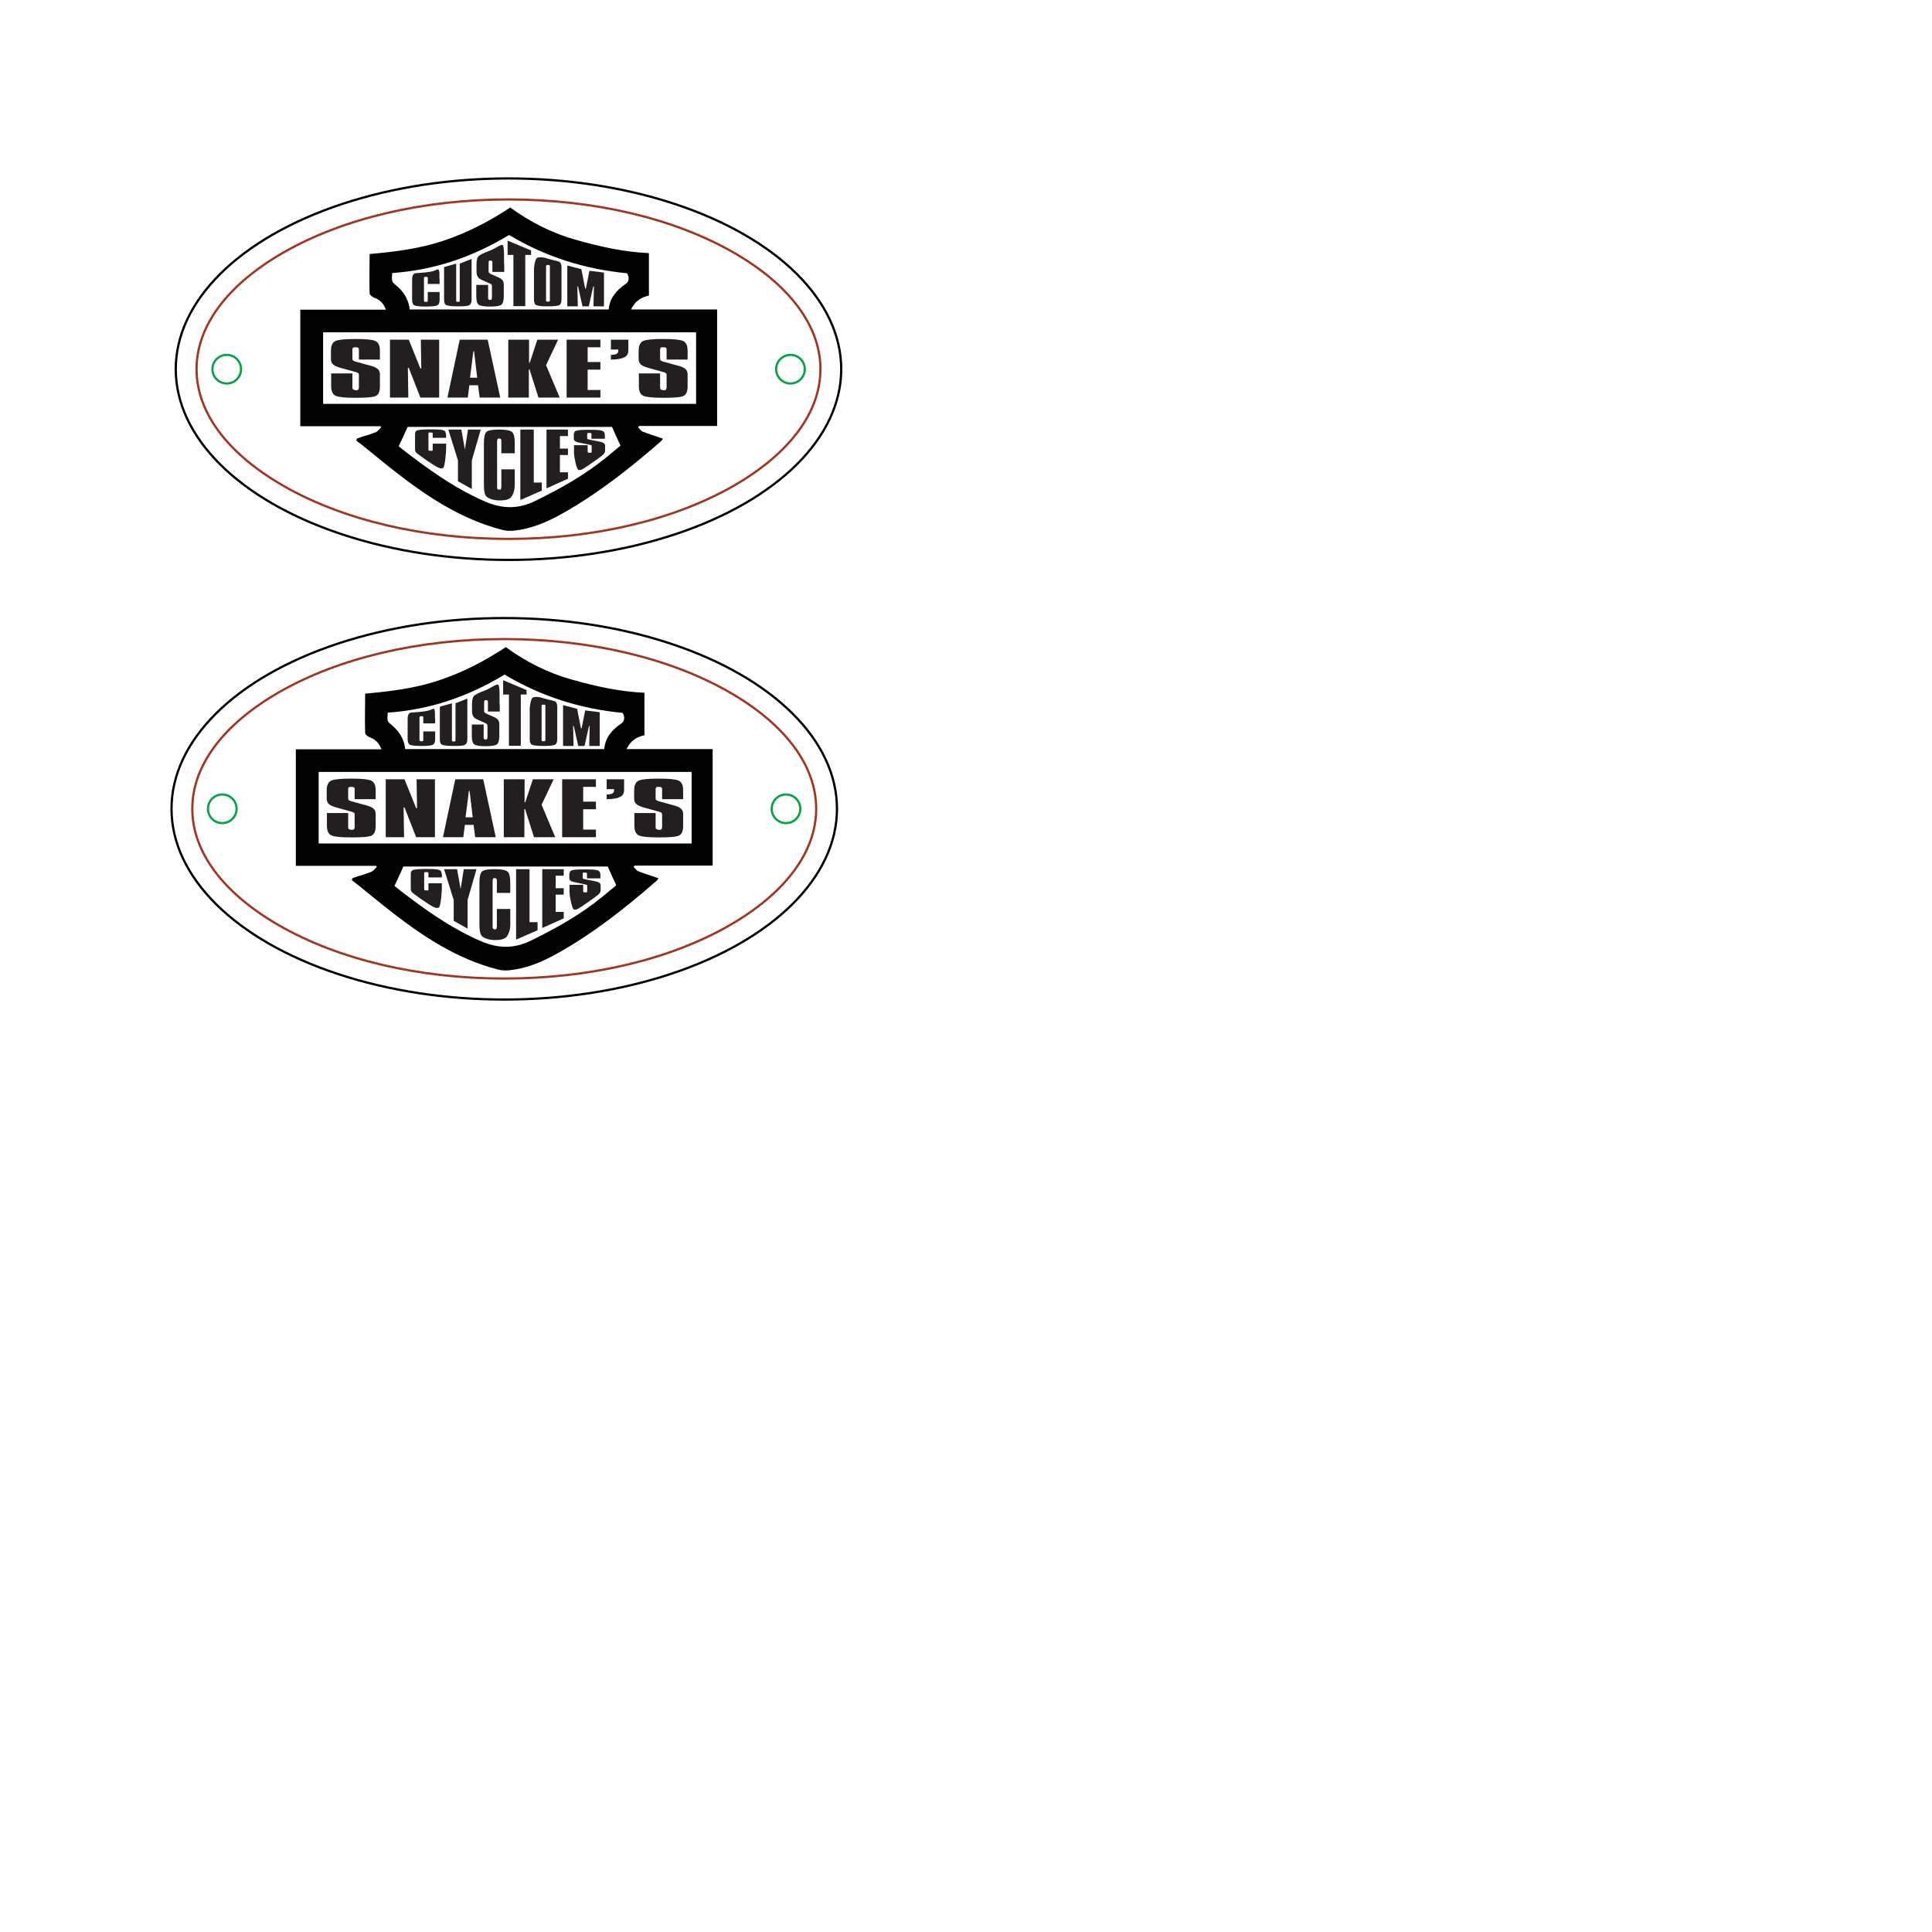 <?xml version="1.0" encoding="UTF-8"?>
<svg id="Layer_1" data-name="Layer 1" xmlns="http://www.w3.org/2000/svg" width="304.8mm" height="304.8mm" version="1.1" viewBox="0 0 864 864">
  <defs>
    <style>
      .cls-1 {
        stroke: #0ba24a;
      }

      .cls-1, .cls-2, .cls-3 {
        fill: none;
        stroke-miterlimit: 10;
      }

      .cls-4 {
        fill: #000;
      }

      .cls-4, .cls-5 {
        stroke-width: 0px;
      }

      .cls-2 {
        stroke: #000;
      }

      .cls-3 {
        stroke: #a13722;
      }

      .cls-5 {
        fill: #231f20;
      }
    </style>
  </defs>
  <ellipse class="cls-2" cx="227.4" cy="165.1" rx="148.8" ry="85.3"/>
  <path class="cls-3" d="M227.4,241c-38.2,0-73.9-8.4-100.6-23.7-25.1-14.4-38.9-32.9-38.9-52.2s13.8-37.8,38.9-52.2c26.7-15.3,62.5-23.7,100.6-23.7s73.9,8.4,100.6,23.7c25.1,14.4,38.9,32.9,38.9,52.2s-13.8,37.8-38.9,52.2c-26.7,15.3-62.4,23.7-100.6,23.7Z"/>
  <g>
    <circle class="cls-1" cx="353.5" cy="165.1" r="6.4"/>
    <circle class="cls-1" cx="101.4" cy="165.1" r="6.4"/>
  </g>
  <g>
    <path class="cls-4" d="M285.4,191.2c.7.6,1.2,1.5,2,1.8,2.2.9,4.5,1.6,6.8,2.4.7.2,1.4.5,2.3.8-.5.7-.8,1-1.1,1.3-13.8,12-28.2,23.4-44.2,32.3-6.6,3.7-13.6,6.7-21.3,7.5-1.8.2-3.8.1-5.5-.4-17.7-4.6-32.6-14.3-46.8-25.3-5.2-4-10.2-8.2-15.3-12.3-1-.8-2-1.5-3-2.3l.4-.9c.7-.2,1.3-.5,2-.7,2.2-.7,4.4-1.3,6.5-2.2.9-.4,1.5-1.4,2.3-2.1l-.3-.5h-35.9v-52.1h38.3c-1.1-2.9-2.8-4.5-5.3-5.4-.8-.3-2-1.2-2-1.9-.2-5.8,0-11.6,0-17.6,11.4-1,22.4-2.4,32.9-5.9,10.5-3.5,20.3-8.5,30-14.9,8.9,6.5,18.7,11.5,29.5,14.5,10.6,3,21.3,5.4,32.5,5.9v19c-3.4.7-6.2,2.4-8,6.2h38.5v52.1h-35c0,.2-.2.4-.3.6ZM144.5,180.6h166.8v-32h-166.8v32ZM273.8,190.9h-91.5c-1.4,3.1-2.6,5.8-4,8.7,2.1,1.7,4.3,3.4,6.6,5.1,10.1,7.6,20.6,14.7,32.3,19.7,7.5,3.2,14.6,3.3,22-.3,11.3-5.5,22.2-11.6,32-19.6,2.2-1.8,4.4-3.7,6.3-5.2-1.4-3-2.6-5.6-3.8-8.4ZM227.6,105.1c-16.3,9.9-33.5,15.7-52.2,17,0,1.9-.7,3.6,1,4.9,3.7,2.9,6.3,6.4,6.8,11.4h89c.5-5.3,3.6-8.7,7.7-11.5,1.5-1,1.6-3.1.5-4.7-18.9-1.8-36.5-7.4-52.7-17.1Z"/>
    <g>
      <path class="cls-5" d="M169.9,156.9v3.9h-9.4v-4.5c0-.4-.1-.7-.4-.8-.2-.2-.6-.2-1.2-.2s-.8,0-1,.2c-.2.2-.3.4-.3.8v4c0,.5.1.8.4,1,.3.2.9.4,1.7.6l5.8,1.6c1.6.4,2.7.9,3.4,1.5.7.6,1,1.4,1,2.4v5.4c0,2.3-.6,3.7-1.9,4.3s-4.3.8-9,.8-7.6-.3-8.9-.9c-1.3-.6-2-2-2-4.3v-5.7h9.5v6.3c0,.4.1.7.4.9.3.2.6.3,1.2.3s.8,0,1-.3c.2-.2.3-.5.3-.9v-5.5c0-.5-.1-.8-.4-1s-.8-.4-1.7-.6l-6.1-1.7c-1.5-.4-2.6-.9-3.3-1.5-.7-.6-1-1.4-1-2.5v-3.7c0-2.2.7-3.7,2-4.3,1.3-.6,4.3-.9,9-.9s7.6.3,8.9.9c1.3.6,2,2,2,4.3Z"/>
      <path class="cls-5" d="M174.4,151.9h8.4l5.2,12.9h.4l-.2-12.9h8.2v25.9h-8.4l-5.2-13.3h-.4l.2,13.3h-8.2v-25.9Z"/>
      <path class="cls-5" d="M205.5,151.9h12.6l5.6,25.9h-9.2l-.7-5.5h-3.9l-.7,5.5h-9.1l5.5-25.9ZM211.7,157.1l-1.5,11.8h3.2l-1.4-11.8h-.3Z"/>
      <path class="cls-5" d="M227.4,151.9h9.2v10.3h.3s3.4-10.3,3.4-10.3h9.3l-5.4,11.4,6.1,14.5h-9.5l-4-12.6h-.3v12.6h-9.2v-25.9Z"/>
      <path class="cls-5" d="M253.4,151.9h15.1v3.4h-5.7v6.6h5.7v3.4h-5.7v9.1h5.7v3.4h-15.1v-25.9Z"/>
      <path class="cls-5" d="M273.2,151.9h7.8v4.8c0,1.5-.6,2.5-1.8,3.1-1.2.6-3.2,1-6,1v-2.1c1.2,0,2.1-.2,2.6-.5.5-.3.7-.7.7-1.3v-.6h-3.3v-4.5Z"/>
      <path class="cls-5" d="M307.5,156.9v3.9h-9.4v-4.5c0-.4-.1-.7-.4-.8-.2-.2-.6-.2-1.2-.2s-.8,0-1,.2c-.2.2-.3.4-.3.8v4c0,.5.1.8.4,1,.3.2.9.4,1.7.6l5.8,1.6c1.6.4,2.7.9,3.4,1.5.7.6,1,1.4,1,2.4v5.4c0,2.3-.6,3.7-1.9,4.3s-4.3.8-9,.8-7.6-.3-8.9-.9c-1.3-.6-2-2-2-4.3v-5.7h9.5v6.3c0,.4.1.7.4.9.3.2.6.3,1.2.3s.8,0,1-.3c.2-.2.3-.5.3-.9v-5.5c0-.5-.1-.8-.4-1s-.8-.4-1.7-.6l-6.1-1.7c-1.5-.4-2.6-.9-3.3-1.5-.7-.6-1-1.4-1-2.5v-3.7c0-2.2.7-3.7,2-4.3,1.3-.6,4.3-.9,9-.9s7.6.3,8.9.9c1.3.6,2,2,2,4.3Z"/>
    </g>
    <g>
      <path class="cls-5" d="M196.6,124.8v2.2h-5.3v-2.6c0-.2,0-.4-.2-.5s-.4-.1-.7-.1-.5,0-.6.1-.2.3-.2.5v10c0,.2,0,.4.2.5.1,0,.4.1.7.1s.5,0,.6-.1c.1,0,.2-.3.2-.5v-3.8h5.3v3.5c0,1.3-.4,2.2-1.1,2.5s-2.4.5-5,.5-4.3-.2-5.1-.5c-.7-.3-1.1-1.2-1.1-2.5v-9.3c0-1.3.4-2.2,1.1-2.5.7-.3,0,0,5-.5s4.9-1.6,5.6-1.3c.7.3.5,3,.5,4.3Z"/>
      <path class="cls-5" d="M198.7,119.4l5.3-1.5v16.5c0,.2,0,.4.2.5.1,0,.3.1.6.1s.5,0,.6-.1c.1,0,.2-.3.2-.5v-16.5l5.3-2.1v18.2c0,1.3-.4,2.1-1.1,2.5s-2.4.5-5,.5-4.3-.2-5.1-.5-1.1-1.2-1.1-2.5v-14.7Z"/>
      <path class="cls-5" d="M225.5,118.1v3.5h-5.3v-4.1c0-.4,0-.6-.2-.8-.1-.1-.4-.2-.7-.2s-.5,0-.6.2c-.1.1-.2.4-.2.8v3.6c0,.4,0,.7.2.9.2.2.5.4.9.6l3.2,1.4c.9.4,1.5.8,1.9,1.3.4.5.6,1.2.6,2.2v4.9c0,2.1-.4,3.4-1.1,3.9-.7.5-2.4.8-5.1.8s-4.3-.3-5-.8c-.7-.5-1.1-1.8-1.1-3.8v-5.1h5.3v5.7c0,.4,0,.6.2.8.1.2.4.2.7.2s.5,0,.6-.2c.1-.2.2-.4.2-.8v-4.9c0-.4,0-.7-.2-.9-.1-.2-.5-.4-.9-.6l-3.4-1.5c-.9-.4-1.5-.8-1.8-1.4-.4-.5-.6-1.3-.6-2.3v-3.3c0-2,.4-3.3,1.1-3.8.7-.5,2.1-1.3,4.6-2.2s5.2-3.1,6-2.6.6,6.5.6,8.6Z"/>
      <path class="cls-5" d="M227,107.6l10.5,4.4v2h-2.6v22.9h-5.3v-22.9h-2.6v-6.4Z"/>
      <path class="cls-5" d="M238.9,119.5c0-1.3.6-3.8,1.3-4.2.7-.3,2.4-.4,4.2.2s4.9,1.2,5.6,1.5c.7.3,1.1,1.2,1.1,2.5v14.5c0,1.3-.4,2.2-1.1,2.5s-2.4.5-5,.5-4.3-.2-5.1-.5c-.7-.3-1.1-1.2-1.1-2.5v-14.5ZM244.2,119.1v15.2c0,.2,0,.4.2.5.1,0,.4.1.7.1s.5,0,.6-.1c.1,0,.2-.3.2-.5v-15.2c0-.2,0-.4-.2-.5s-.4-.1-.7-.1-.5,0-.6.1-.2.3-.2.5Z"/>
      <path class="cls-5" d="M253.6,118.7l6.4,1.7,1.7,8.7h.3l1.6-8,6.5.8v15.1h-4.7l.2-8.9h-.3l-2,8.9h-2.8l-2-8.9h-.3l.2,8.9h-4.7v-18.2Z"/>
    </g>
    <g>
      <path class="cls-5" d="M199.5,194.2v1.6h-6v-1.9c0-.2,0-.3-.2-.4-.2,0-.4-.1-.8-.1s-.6,0-.7.1c-.1,0-.2.2-.2.4v7.2c0,.2,0,.3.2.4.2,0,.4.1.8.1s.6,0,.7,0c.1,0,.2-.2.2-.4v-2.8h6v2.5c0,1-.5,8.1-1.4,8.4-.8.2-1.3.5-4.4-1.5s-6-4.1-6.9-4.8-1.2-1.2-1.2-2.2v-6.6c0-1,.4-1.6,1.2-1.8s2.7-.4,5.7-.4,4.9.1,5.7.4c.8.2,1.2.8,1.2,1.8Z"/>
      <path class="cls-5" d="M200.5,192.1h5.8l1.6,8.9,1.4-8.9h5.7l-4,13.8v12.8l-6.2-3.5v-9.3l-4.3-13.8Z"/>
      <path class="cls-5" d="M230.2,198.2v4.5h-6v-5.3c0-.5,0-.8-.2-1-.2-.2-.4-.3-.8-.3s-.6.1-.7.3c-.1.2-.2.5-.2,1v20.3c0,.5,0,.8.2,1,.2.2.4.3.8.3s.6,0,.7-.3c.1-.2.2-.5.2-1v-7.8h6v7.1c0,2.7-1.1,4.9-1.9,5.6-.8.7-2.1,1.2-5,1.2s-4.9-1-5.7-1.7c-.8-.7-1.2-2.4-1.2-5.1v-18.8c0-2.7.4-4.4,1.2-5.1s2.7-1,5.7-1,4.9.4,5.7,1.1c.8.7,1.2,2.4,1.2,5.1Z"/>
      <path class="cls-5" d="M232.7,192.1h6v23.7h3.6v3.6l-9.6,4.2v-31.6Z"/>
      <path class="cls-5" d="M244.4,192.1h9.6v2.9h-3.6v5.6h3.6v2.9h-3.6v7.7h3.6v2.9l-9.6,4.3v-26.3Z"/>
      <path class="cls-5" d="M270.5,194.4v1.8h-6v-2.1c0-.2,0-.3-.2-.4-.2,0-.4-.1-.8-.1s-.5,0-.7.1c-.1,0-.2.2-.2.4v1.8c0,.2,0,.4.3.5.2,0,.5.2,1.1.3l3.7.7c1,.2,1.7.4,2.2.7.4.3.7.6.7,1.1v2.4c0,1-.6,1.4-1.2,2-2.9,2.3-4.2,3-6.7,4.8s-3.7,2.2-4.3,1.5c-.8-1-1.9-6.7-1.7-8.2v-2.6h6.1v2.9c0,.2,0,.3.2.4.2,0,.4.1.7.1s.5,0,.7-.1c.1,0,.2-.2.2-.4v-2.5c0-.2,0-.4-.3-.4-.2,0-.5-.2-1.1-.3l-3.9-.8c-1-.2-1.7-.4-2.1-.7-.4-.3-.6-.7-.6-1.1v-1.7c0-1,.4-1.7,1.2-1.9.8-.3,2.7-.4,5.7-.4s4.8.1,5.7.4c.8.3,1.3.9,1.3,2Z"/>
    </g>
  </g>
  <ellipse class="cls-2" cx="225.5" cy="361.7" rx="148.8" ry="85.3"/>
  <path class="cls-3" d="M225.5,437.6c-38.2,0-73.9-8.4-100.6-23.7-25.1-14.4-38.9-32.9-38.9-52.2s13.8-37.8,38.9-52.2c26.7-15.3,62.5-23.7,100.6-23.7s73.9,8.4,100.6,23.7c25.1,14.4,38.9,32.9,38.9,52.2s-13.8,37.8-38.9,52.2c-26.7,15.3-62.4,23.7-100.6,23.7Z"/>
  <g>
    <circle class="cls-1" cx="351.5" cy="361.7" r="6.4"/>
    <circle class="cls-1" cx="99.4" cy="361.7" r="6.4"/>
  </g>
  <g>
    <path class="cls-4" d="M283.4,387.8c.7.6,1.2,1.5,2,1.8,2.2.9,4.5,1.6,6.8,2.4.7.2,1.4.5,2.3.8-.5.7-.8,1-1.1,1.3-13.8,12-28.2,23.4-44.2,32.3-6.6,3.7-13.6,6.7-21.3,7.5-1.8.2-3.8.1-5.5-.4-17.7-4.6-32.6-14.3-46.8-25.3-5.2-4-10.2-8.2-15.3-12.3-1-.8-2-1.5-3-2.3l.4-.9c.7-.2,1.3-.5,2-.7,2.2-.7,4.4-1.3,6.5-2.2.9-.4,1.5-1.4,2.3-2.1l-.3-.5h-35.9v-52.1h38.3c-1.1-2.9-2.8-4.5-5.3-5.4-.8-.3-2-1.2-2-1.9-.2-5.8,0-11.6,0-17.6,11.4-1,22.4-2.4,32.9-5.9,10.5-3.5,20.3-8.5,30-14.9,8.9,6.5,18.7,11.5,29.5,14.5,10.6,3,21.3,5.4,32.5,5.9v19c-3.4.7-6.2,2.4-8,6.2h38.5v52.1h-35c0,.2-.2.4-.3.6ZM142.5,377.2h166.8v-32h-166.8v32ZM271.9,387.5h-91.5c-1.4,3.1-2.6,5.8-4,8.7,2.1,1.7,4.3,3.4,6.6,5.1,10.1,7.6,20.6,14.7,32.3,19.7,7.5,3.2,14.6,3.3,22-.3,11.3-5.5,22.2-11.6,32-19.6,2.2-1.8,4.4-3.7,6.3-5.2-1.4-3-2.6-5.6-3.8-8.4ZM225.6,301.7c-16.3,9.9-33.5,15.7-52.2,17,0,1.9-.7,3.6,1,4.9,3.7,2.9,6.3,6.4,6.8,11.4h89c.5-5.3,3.6-8.7,7.7-11.5,1.5-1,1.6-3.1.5-4.7-18.9-1.8-36.5-7.4-52.7-17.1Z"/>
    <g>
      <path class="cls-5" d="M168,353.5v3.9h-9.4v-4.5c0-.4-.1-.7-.4-.8-.2-.2-.6-.2-1.2-.2s-.8,0-1,.2c-.2.2-.3.4-.3.8v4c0,.5.1.8.4,1,.3.2.9.4,1.7.6l5.8,1.6c1.6.4,2.7.9,3.4,1.5.7.6,1,1.4,1,2.4v5.4c0,2.3-.6,3.7-1.9,4.3s-4.3.8-9,.8-7.6-.3-8.9-.9c-1.3-.6-2-2-2-4.3v-5.7h9.5v6.3c0,.4.1.7.4.9.3.2.6.3,1.2.3s.8,0,1-.3c.2-.2.3-.5.3-.9v-5.5c0-.5-.1-.8-.4-1s-.8-.4-1.7-.6l-6.1-1.7c-1.5-.4-2.6-.9-3.3-1.5-.7-.6-1-1.4-1-2.5v-3.7c0-2.2.7-3.7,2-4.3,1.3-.6,4.3-.9,9-.9s7.6.3,8.9.9c1.3.6,2,2,2,4.3Z"/>
      <path class="cls-5" d="M172.5,348.5h8.4l5.2,12.9h.4l-.2-12.9h8.2v25.9h-8.4l-5.2-13.3h-.4l.2,13.3h-8.2v-25.9Z"/>
      <path class="cls-5" d="M203.5,348.5h12.6l5.6,25.9h-9.2l-.7-5.5h-3.9l-.7,5.5h-9.1l5.5-25.9ZM209.7,353.7l-1.5,11.8h3.2l-1.4-11.8h-.3Z"/>
      <path class="cls-5" d="M225.4,348.5h9.2v10.3h.3s3.4-10.3,3.4-10.3h9.3l-5.4,11.4,6.1,14.5h-9.5l-4-12.6h-.3v12.6h-9.2v-25.9Z"/>
      <path class="cls-5" d="M251.4,348.5h15.1v3.4h-5.7v6.6h5.7v3.4h-5.7v9.1h5.7v3.4h-15.1v-25.9Z"/>
      <path class="cls-5" d="M271.3,348.5h7.8v4.8c0,1.5-.6,2.5-1.8,3.1-1.2.6-3.2,1-6,1v-2.1c1.2,0,2.1-.2,2.6-.5.5-.3.7-.7.7-1.3v-.6h-3.3v-4.5Z"/>
      <path class="cls-5" d="M305.5,353.5v3.9h-9.4v-4.5c0-.4-.1-.7-.4-.8-.2-.2-.6-.2-1.2-.2s-.8,0-1,.2c-.2.2-.3.4-.3.8v4c0,.5.1.8.4,1,.3.2.9.4,1.7.6l5.8,1.6c1.6.4,2.7.9,3.4,1.5.7.6,1,1.4,1,2.4v5.4c0,2.3-.6,3.7-1.9,4.3s-4.3.8-9,.8-7.6-.3-8.9-.9c-1.3-.6-2-2-2-4.3v-5.7h9.5v6.3c0,.4.1.7.4.9.3.2.6.3,1.2.3s.8,0,1-.3c.2-.2.3-.5.3-.9v-5.5c0-.5-.1-.8-.4-1s-.8-.4-1.7-.6l-6.1-1.7c-1.5-.4-2.6-.9-3.3-1.5-.7-.6-1-1.4-1-2.5v-3.7c0-2.2.7-3.7,2-4.3,1.3-.6,4.3-.9,9-.9s7.6.3,8.9.9c1.3.6,2,2,2,4.3Z"/>
    </g>
    <g>
      <path class="cls-5" d="M194.6,321.3v2.2h-5.3v-2.6c0-.2,0-.4-.2-.5s-.4-.1-.7-.1-.5,0-.6.1-.2.3-.2.5v10c0,.2,0,.4.2.5.1,0,.4.1.7.1s.5,0,.6-.1c.1,0,.2-.3.2-.5v-3.8h5.3v3.5c0,1.3-.4,2.2-1.1,2.5s-2.4.5-5,.5-4.3-.2-5.1-.5c-.7-.3-1.1-1.2-1.1-2.5v-9.3c0-1.3.4-2.2,1.1-2.5.7-.3,0,0,5-.5s4.9-1.6,5.6-1.3c.7.3.5,3,.5,4.3Z"/>
      <path class="cls-5" d="M196.8,316l5.3-1.5v16.5c0,.2,0,.4.2.5.1,0,.3.1.6.1s.5,0,.6-.1c.1,0,.2-.3.2-.5v-16.5l5.3-2.1v18.2c0,1.3-.4,2.1-1.1,2.5s-2.4.5-5,.5-4.3-.2-5.1-.5-1.1-1.2-1.1-2.5v-14.7Z"/>
      <path class="cls-5" d="M223.5,314.7v3.5h-5.3v-4.1c0-.4,0-.6-.2-.8-.1-.1-.4-.2-.7-.2s-.5,0-.6.2c-.1.1-.2.4-.2.8v3.6c0,.4,0,.7.2.9.2.2.5.4.9.6l3.2,1.4c.9.4,1.5.8,1.9,1.3.4.5.6,1.2.6,2.2v4.9c0,2.1-.4,3.4-1.1,3.9-.7.5-2.4.8-5.1.8s-4.3-.3-5-.8c-.7-.5-1.1-1.8-1.1-3.8v-5.1h5.3v5.7c0,.4,0,.6.2.8.1.2.4.2.7.2s.5,0,.6-.2c.1-.2.2-.4.2-.8v-4.9c0-.4,0-.7-.2-.9-.1-.2-.5-.4-.9-.6l-3.4-1.5c-.9-.4-1.5-.8-1.8-1.4-.4-.5-.6-1.3-.6-2.3v-3.3c0-2,.4-3.3,1.1-3.8.7-.5,2.1-1.3,4.6-2.2s5.2-3.1,6-2.6.6,6.5.6,8.6Z"/>
      <path class="cls-5" d="M225,304.2l10.5,4.4v2h-2.6v22.9h-5.3v-22.9h-2.6v-6.4Z"/>
      <path class="cls-5" d="M237,316.1c0-1.3.6-3.8,1.3-4.2.7-.3,2.4-.4,4.2.2s4.9,1.2,5.6,1.5c.7.3,1.1,1.2,1.1,2.5v14.5c0,1.3-.4,2.2-1.1,2.5s-2.4.5-5,.5-4.3-.2-5.1-.5c-.7-.3-1.1-1.2-1.1-2.5v-14.5ZM242.2,315.7v15.2c0,.2,0,.4.2.5.1,0,.4.1.7.1s.5,0,.6-.1c.1,0,.2-.3.2-.5v-15.2c0-.2,0-.4-.2-.5s-.4-.1-.7-.1-.5,0-.6.1-.2.3-.2.5Z"/>
      <path class="cls-5" d="M251.7,315.3l6.4,1.7,1.7,8.7h.3l1.6-8,6.5.8v15.1h-4.7l.2-8.9h-.3l-2,8.9h-2.8l-2-8.9h-.3l.2,8.9h-4.7v-18.2Z"/>
    </g>
    <g>
      <path class="cls-5" d="M197.6,390.8v1.6h-6v-1.9c0-.2,0-.3-.2-.4-.2,0-.4-.1-.8-.1s-.6,0-.7.1c-.1,0-.2.2-.2.4v7.2c0,.2,0,.3.2.4.2,0,.4.1.8.1s.6,0,.7,0c.1,0,.2-.2.2-.4v-2.8h6v2.5c0,1-.5,8.1-1.4,8.4-.8.2-1.3.5-4.4-1.5s-6-4.1-6.9-4.8-1.2-1.2-1.2-2.2v-6.6c0-1,.4-1.6,1.2-1.8s2.7-.4,5.7-.4,4.9.1,5.7.4c.8.2,1.2.8,1.2,1.8Z"/>
      <path class="cls-5" d="M198.6,388.7h5.8l1.6,8.9,1.4-8.9h5.7l-4,13.8v12.8l-6.2-3.5v-9.3l-4.3-13.8Z"/>
      <path class="cls-5" d="M228.2,394.8v4.5h-6v-5.3c0-.5,0-.8-.2-1-.2-.2-.4-.3-.8-.3s-.6.1-.7.3c-.1.2-.2.5-.2,1v20.3c0,.5,0,.8.2,1,.2.2.4.3.8.3s.6,0,.7-.3c.1-.2.2-.5.2-1v-7.8h6v7.1c0,2.7-1.1,4.9-1.9,5.6-.8.7-2.1,1.2-5,1.2s-4.9-1-5.7-1.7c-.8-.7-1.2-2.4-1.2-5.1v-18.8c0-2.7.4-4.4,1.2-5.1s2.7-1,5.7-1,4.9.4,5.7,1.1c.8.7,1.2,2.4,1.2,5.1Z"/>
      <path class="cls-5" d="M230.8,388.7h6v23.7h3.6v3.6l-9.6,4.2v-31.6Z"/>
      <path class="cls-5" d="M242.5,388.7h9.6v2.9h-3.6v5.6h3.6v2.9h-3.6v7.7h3.6v2.9l-9.6,4.3v-26.3Z"/>
      <path class="cls-5" d="M268.5,391v1.8h-6v-2.1c0-.2,0-.3-.2-.4-.2,0-.4-.1-.8-.1s-.5,0-.7.1c-.1,0-.2.2-.2.4v1.8c0,.2,0,.4.3.5.2,0,.5.2,1.1.3l3.7.7c1,.2,1.7.4,2.2.7.4.3.7.6.7,1.1v2.4c0,1-.6,1.4-1.2,2-2.9,2.3-4.2,3-6.7,4.8s-3.7,2.2-4.3,1.5c-.8-1-1.9-6.7-1.7-8.2v-2.6h6.1v2.9c0,.2,0,.3.2.4.2,0,.4.1.7.1s.5,0,.7-.1c.1,0,.2-.2.2-.4v-2.5c0-.2,0-.4-.3-.4-.2,0-.5-.2-1.1-.3l-3.9-.8c-1-.2-1.7-.4-2.1-.7-.4-.3-.6-.7-.6-1.1v-1.7c0-1,.4-1.7,1.2-1.9.8-.3,2.7-.4,5.7-.4s4.8.1,5.7.4c.8.3,1.3.9,1.3,2Z"/>
    </g>
  </g>
</svg>
